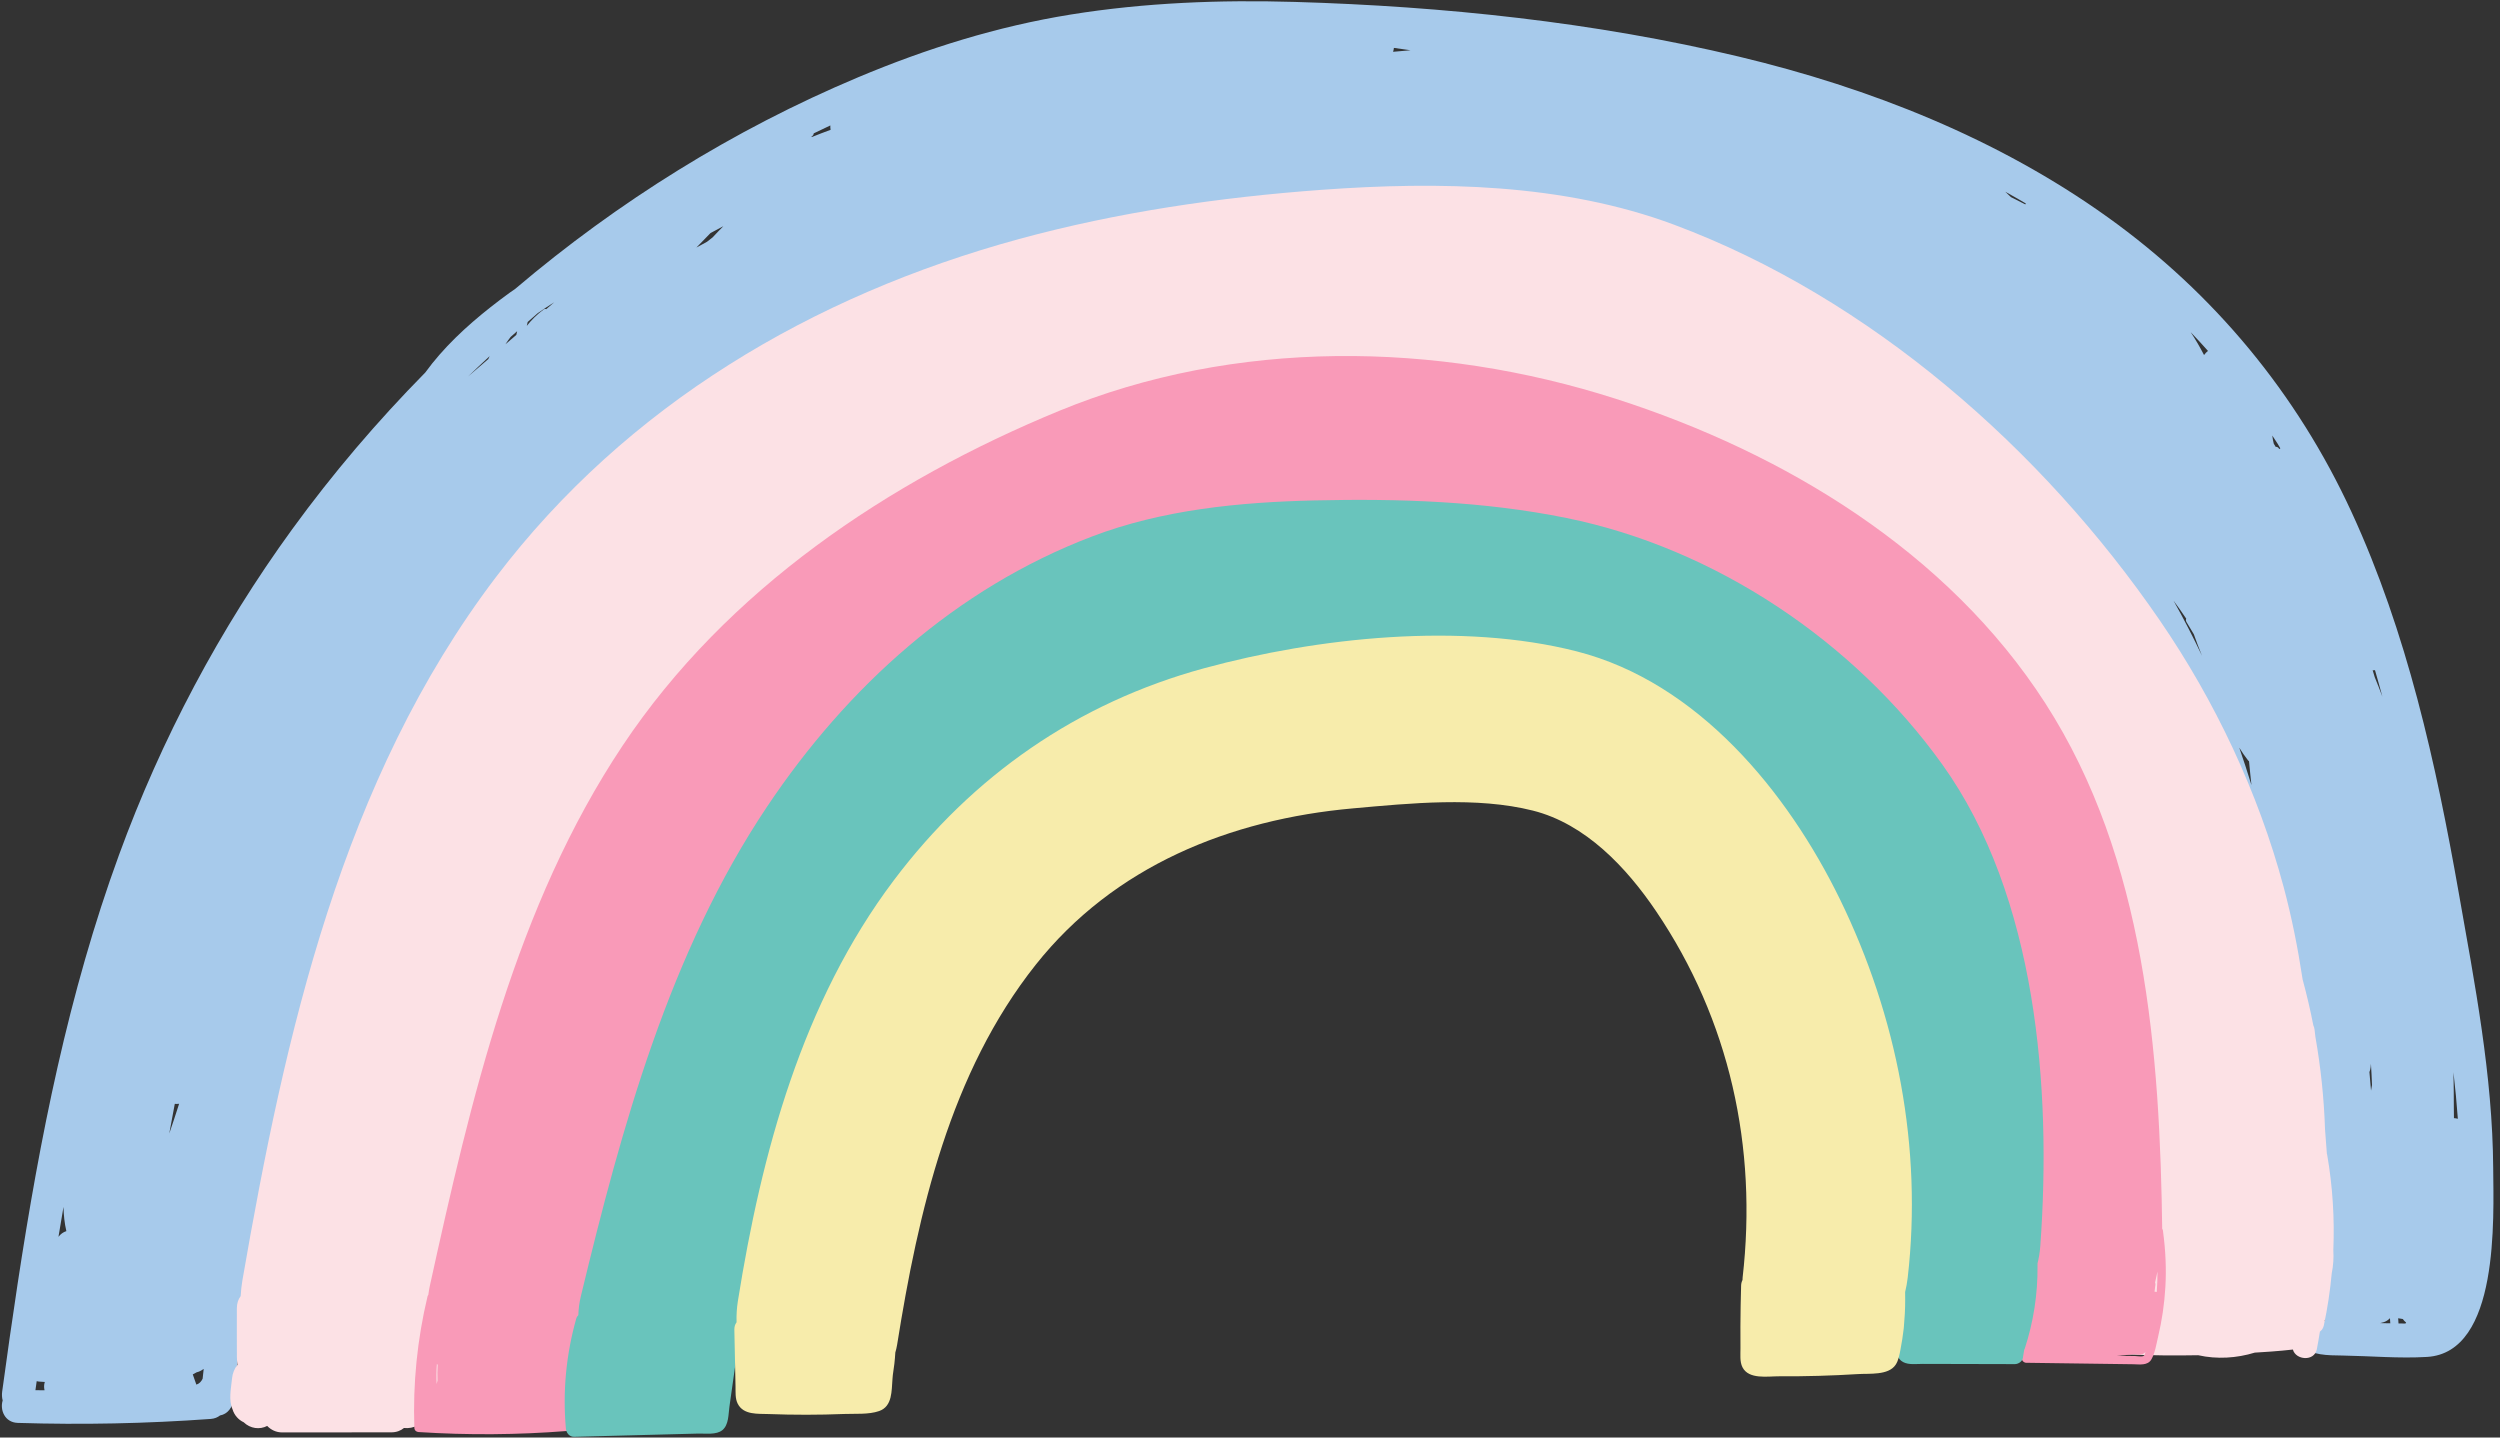 <?xml version="1.0" encoding="UTF-8" standalone="no"?><svg xmlns="http://www.w3.org/2000/svg" xmlns:xlink="http://www.w3.org/1999/xlink" fill="#000000" height="231.5" preserveAspectRatio="xMidYMid meet" version="1" viewBox="-0.3 -0.2 402.6 231.5" width="402.6" zoomAndPan="magnify"><rect x="-0.3" y="-0.2" width="402.6" height="231.5" fill="#333333" stroke="none"/><g id="change1_1"><path d="M401.204,187.901c-0.095-14.919-2.96-29.641-5.541-44.281c-3.691-20.942-8.325-41.932-17.263-61.338 c-8.807-19.12-22.168-35.247-39.275-47.503c-17.699-12.681-38.297-20.819-59.381-25.859c-23.279-5.564-47.608-8.106-71.508-8.81 c-12.067-0.355-24.167,0.109-36.099,2.03c-11.822,1.903-23.257,5.485-34.28,10.12c-20.053,8.433-38.654,20.029-55.198,34.069 c-0.313,0.222-0.636,0.429-0.945,0.656c-4.028,2.943-7.961,6.186-11.251,9.953c-0.795,0.911-1.56,1.86-2.272,2.847 c-7.745,7.865-14.928,16.29-21.424,25.226c-11.698,16.093-21.071,33.777-27.902,52.46c-8.141,22.264-12.758,45.624-16.319,69.003 c-0.884,5.8-1.702,11.611-2.497,17.424c-0.068,0.497-0.04,0.987,0.079,1.437c-0.467,1.531,0.34,3.544,2.431,3.609 c10.367,0.323,20.741,0.11,31.086-0.639c0.605-0.044,1.098-0.254,1.488-0.56c1.261-0.225,2.038-1.349,2.163-2.613 c3.588-36.294,11.37-73.096,28.712-105.485c8.533-15.937,19.389-30.574,32.683-42.862c13.336-12.326,28.89-22.181,45.562-29.348 c36.085-15.511,76.882-17.279,114.714-7.438c19.303,5.021,38.56,12.735,54.985,24.186c15.292,10.66,26.852,25.502,34.963,42.182 c8.771,18.037,13.328,37.879,15.613,57.721c1.237,10.737,1.86,21.535,2.22,32.334c0.163,4.892-0.218,10.034,0.575,14.869 c0.326,1.987,1.125,3.916,2.724,5.206c1.99,1.605,4.487,1.561,6.921,1.6c4.483,0.073,9.112,0.494,13.586,0.223 C402.24,217.612,401.255,195.906,401.204,187.901z M6.873,223.692c-0.489-0.008-0.979-0.005-1.468-0.016 c0.067-0.484,0.137-0.968,0.204-1.452c0.109,0.021,0.212,0.051,0.328,0.061c0.327,0.03,0.654,0.044,0.981,0.066 C6.771,222.777,6.769,223.241,6.873,223.692z M9.116,198.977c0.267-1.608,0.53-3.217,0.81-4.823 c0.026,1.293,0.161,2.644,0.461,3.905C9.878,198.223,9.449,198.539,9.116,198.977z M26.959,182.343 c0.296-1.592,0.593-3.185,0.889-4.778c0.231,0.024,0.464,0.015,0.697-0.015C28.035,179.154,27.507,180.752,26.959,182.343z M32.333,221.821c-0.208,0.46-0.557,0.828-1.012,0.958c-0.205-0.544-0.398-1.092-0.577-1.644c0.211-0.115,0.424-0.224,0.633-0.344 c0.38-0.081,0.752-0.262,1.101-0.534c0.006,0.02,0.013,0.039,0.018,0.059C32.441,220.819,32.387,221.32,32.333,221.821z M78.334,57.626c-1.086,0.936-2.172,1.872-3.259,2.808c1.141-1.113,2.315-2.191,3.48-3.279 C78.484,57.314,78.401,57.466,78.334,57.626z M82.849,53.734c-0.583,0.503-1.167,1.005-1.75,1.508 c0.265-0.405,0.537-0.803,0.834-1.184c0.347-0.31,0.701-0.613,1.049-0.921C82.938,53.336,82.894,53.535,82.849,53.734z M87.671,49.579c-0.145-0.04-0.303-0.026-0.46,0.091c-1.019,0.758-1.909,1.636-2.675,2.606c0.046-0.209,0.093-0.417,0.14-0.625 c0.542-0.468,1.067-0.954,1.614-1.417c0.875-0.603,1.76-1.19,2.659-1.755C88.522,48.845,88.096,49.212,87.671,49.579z M114.477,38.013c-0.309,0.238-0.613,0.482-0.92,0.723c-0.571,0.309-1.142,0.619-1.711,0.933c0.757-0.779,1.515-1.558,2.272-2.336 c0.689-0.374,1.378-0.748,2.074-1.107C115.603,36.804,115.043,37.411,114.477,38.013z M130.423,21.875 c-0.019-0.021-0.029-0.048-0.051-0.066c0.054-0.042,0.109-0.085,0.163-0.127c0.141-0.11,0.199-0.254,0.203-0.402 c0.892-0.429,1.783-0.862,2.681-1.28c-0.013,0.24,0,0.473,0.04,0.706C132.437,21.07,131.432,21.477,130.423,21.875z M224.042,8.142 c0.066-0.202,0.111-0.413,0.132-0.63c0.898,0.116,1.794,0.246,2.689,0.381C225.922,7.972,224.982,8.057,224.042,8.142z M325.935,32.562c-0.028,0.051-0.048,0.105-0.073,0.158c-0.774-0.392-1.548-0.784-2.322-1.176l-0.916-0.87 C323.737,31.289,324.841,31.918,325.935,32.562z M349.721,96.525c0.717,0.945,1.384,1.925,2.049,2.906 c-0.068,0.163-0.071,0.354,0.05,0.555c0.391,0.651,0.782,1.302,1.173,1.953c0.416,1.163,0.846,2.32,1.315,3.464 C352.89,102.391,351.355,99.43,349.721,96.525z M354.64,56.976c-0.658-1.267-1.364-2.504-2.152-3.683 c0.951,0.985,1.875,1.996,2.786,3.019C355.029,56.501,354.813,56.723,354.64,56.976z M360.309,120.207 c0.435,0.706,0.909,1.39,1.423,2.051c0.045,0.058,0.098,0.098,0.152,0.131c0.122,1.277,0.242,2.555,0.388,3.83 C361.66,124.202,360.998,122.2,360.309,120.207z M366.747,72.124c-0.006-0.012-0.013-0.024-0.018-0.036 c-0.12-0.252-0.336-0.343-0.553-0.329c-0.104-0.166-0.203-0.334-0.307-0.5c-0.113-0.434-0.187-0.875-0.241-1.318 c0.285,0.427,0.573,0.852,0.844,1.29c0.157,0.254,0.298,0.516,0.453,0.771C366.86,72.033,366.8,72.073,366.747,72.124z M372.733,211.155c0.39,0.425,0.838,0.781,1.336,1.071c0.013,0.112,0.028,0.224,0.041,0.336 C373.468,212.37,373.014,211.983,372.733,211.155z M381.53,175.441c-0.081-0.999-0.162-1.998-0.257-2.996 c0.094-0.239,0.167-0.493,0.193-0.771c0.018-0.188,0.03-0.377,0.047-0.565c0.076,1.137,0.133,2.276,0.175,3.414 C381.635,174.83,381.584,175.136,381.53,175.441z M381.792,107.732c0.126,0.025,0.254,0.022,0.375-0.016 c0.419,1.42,0.8,2.85,1.194,4.277c-0.393-1.059-0.809-2.11-1.238-3.155C382.011,108.47,381.908,108.099,381.792,107.732z M382.985,212.877c0.189-0.046,0.378-0.092,0.557-0.143c0.411-0.117,0.749-0.36,1.039-0.65c0.017,0.273,0.035,0.547,0.051,0.82 C384.083,212.895,383.534,212.886,382.985,212.877z M387.071,212.944c-0.372-0.006-0.744-0.012-1.115-0.018 c-0.017-0.277-0.037-0.555-0.054-0.832c0.248,0.04,0.495,0.08,0.743,0.12c0.15,0.225,0.338,0.409,0.541,0.573 C387.145,212.838,387.111,212.894,387.071,212.944z M394.884,179.865c-0.003-0.53-0.008-1.06-0.018-1.59 c-0.001-1.93-0.022-3.86-0.059-5.789c0.289,2.49,0.525,4.985,0.705,7.483C395.308,179.911,395.098,179.877,394.884,179.865z" fill="#a7caeb"/></g><g id="change2_1"><path d="M375.46,201.118c0.211-5.119-0.108-10.253-0.991-15.352c-0.011-0.065-0.034-0.12-0.05-0.181 c-0.085-1.293-0.188-2.585-0.295-3.877c-0.164-5.014-0.686-10.01-1.555-14.951c-0.045-0.386-0.089-0.773-0.134-1.158 c-0.03-0.254-0.104-0.476-0.199-0.681c-0.482-2.484-1.061-4.952-1.724-7.4c-0.76-5.009-1.743-9.981-3.048-14.849 c-4.089-15.253-11.05-29.988-19.976-42.998c-18.897-27.543-46.663-51.916-78.195-63.683c-17.897-6.679-37.914-6.989-56.742-5.618 c-16.39,1.194-32.864,3.59-48.733,7.921c-33.279,9.082-63.216,26.76-84.232,54.422c-24.855,32.716-33.975,73.617-40.853,113.291 c-0.145,0.839-0.226,1.679-0.274,2.516c-0.381,0.502-0.615,1.155-0.615,1.96c0.002,2.627-0.017,5.255,0.005,7.882 c0.004,0.427,0.04,0.837,0.092,1.237c-0.483,0.589-0.788,1.346-0.87,2.167c-0.167,1.675-0.585,3.514,0.085,5.014 c0.27,0.908,0.934,1.666,1.789,2.063c1.075,1.041,2.592,1.213,3.784,0.591c0.61,0.637,1.458,1.043,2.385,1.043 c5.866-0.004,11.731-0.008,17.597-0.012c0.856-0.001,1.532-0.274,2.046-0.7c1.526,0.165,3.173-0.557,3.63-2.321 c0.036-0.139,0.057-0.281,0.091-0.42c0.194-0.193,0.374-0.408,0.517-0.667c1.411-2.567,2.137-5.439,1.963-8.373 c-0.038-0.642-0.235-1.205-0.535-1.678c0.145-0.477,0.271-0.963,0.358-1.466c5.84-33.688,12.565-68.284,31.729-97.267 c16.815-25.429,43.347-40.262,72.21-47.785c15.042-3.921,29.407-5.896,44.813-6.601c16.243-0.743,32.528,0.159,47.219,7.763 c26.011,13.465,48.357,35.296,61.506,61.465c7.847,15.617,10.72,33.679,11.314,51.585c0.13,3.923-0.077,8.184,0.077,12.362 c-0.039,0.151-0.066,0.31-0.067,0.482c-0.023,6.005-0.047,12.009-0.07,18.014c-0.003,0.788,0.426,1.358,1.001,1.672 c0.262,0.797,1.012,1.355,1.887,1.392c3.766,0.157,7.532,0.197,11.297,0.124c3.039,0.678,6.189,0.474,9.121-0.42 c0.327-0.023,0.655-0.039,0.982-0.063c0.459-0.024,0.918-0.058,1.377-0.09c0.096-0.004,0.19-0.013,0.284-0.02 c1.163-0.085,2.326-0.188,3.488-0.322c0.457,1.716,3.458,1.961,3.854-0.045c0.186-0.944,0.343-1.891,0.495-2.837 c0.305-0.231,0.54-0.56,0.636-1.005c0.599-2.787,1.01-5.592,1.273-8.405C375.449,203.645,375.537,202.402,375.46,201.118z" fill="#fce1e5"/></g><g id="change3_1"><path d="M348.049,198.221c0.001-0.005,0.001-0.01,0.002-0.015l-0.003,0c-0.008-0.059-0.012-0.118-0.02-0.177 c-0.11-0.803-1.23-0.499-1.306,0.177c-0.191,1.699-0.393,3.418-0.684,5.116c-0.32-0.038-0.701,0.144-0.814,0.461 c-0.168,0.47-0.295,0.952-0.449,1.426c0.075-1.329,0.149-2.659,0.224-3.989c0.045-0.807-1.048-0.821-1.306-0.177 c-0.086,0.215-0.173,0.43-0.26,0.645c-0.057-0.194-0.106-0.39-0.169-0.583c-0.164-0.496-0.954-0.71-1.215-0.159 c-1.074,2.271-1.53,4.824-2.676,7.058c-0.013,0-0.026-0.001-0.039,0c0.163-0.914,0.326-1.828,0.489-2.742 c0.057-0.319-0.046-0.564-0.306-0.751c-1.706-1.223-3.058,1.59-3.711,2.681c-0.425,0.709-0.849,1.418-1.274,2.127 c0.024-0.062,0.049-0.124,0.073-0.186c0.228-0.579-0.409-0.909-0.882-0.764c0.032-0.413,0.064-0.825,0.096-1.238 c0.053-0.683-0.917-0.869-1.239-0.335c-0.266,0.442-0.514,0.893-0.766,1.342c-0.456-0.191-1.07,0.263-0.899,0.795 c0.055,0.17,0.14,0.323,0.202,0.49c-0.068,0.13-0.133,0.262-0.2,0.392c-0.062,0.016-0.12,0.039-0.176,0.069 c-0.095-0.024-0.189-0.021-0.279,0.001c0.018-0.398,0.038-0.796,0.043-1.194c0.011-0.805-1.038-0.829-1.306-0.177 c-0.056,0.136-0.097,0.276-0.152,0.412c-0.277-0.021-0.557,0.107-0.652,0.454c0.105-0.404,0.202-0.81,0.315-1.212 c0.231-0.825-1.051-1.177-1.282-0.353c-0.991,3.535-1.686,7.136-2.105,10.782c-0.041,0.361,0.338,0.66,0.665,0.665 c5.741,0.079,11.481,0.157,17.222,0.236c1.025,0.014,2.357,0.267,2.957-0.792c0.588-1.038,0.796-2.462,1.07-3.613 c0.627-2.633,1.019-5.327,1.175-8.029C348.583,204.108,348.441,201.154,348.049,198.221z M347.025,207.861 c-0.112-0.039-0.228-0.049-0.343-0.031c0.003-0.067,0.003-0.135,0.006-0.202c0.04-0.314,0.08-0.627,0.121-0.941 c0.018-0.138-0.014-0.245-0.062-0.338c0.147-0.59,0.279-1.184,0.396-1.782C347.139,205.666,347.109,206.765,347.025,207.861z M338.385,205.781c-0.148,0.832-0.296,1.663-0.445,2.495c-0.347,0.12-0.687,0.268-1.017,0.437c-0.252,0.129-0.498,0.272-0.744,0.414 C336.66,208.245,337.693,206.341,338.385,205.781z M344.873,218.174c-0.308,0.143-0.994,0.005-1.333,0 c-0.828-0.011-1.656-0.023-2.484-0.034c-0.145-0.002-0.291-0.004-0.436-0.006c0.924-0.078,1.848-0.155,2.772-0.233 c0.05-0.004,0.108-0.005,0.163-0.007c0.517,0.1,1.017,0.104,1.395-0.136c0.104-0.066,0.188-0.153,0.262-0.247 C345.153,217.765,345.077,218.079,344.873,218.174z" fill="#f99ab8"/></g><g id="change3_2"><path d="M329.077,113.05c-15.697-24.381-41.975-40.294-69.135-49.015c-28.944-9.294-61.365-9.731-89.683,1.934 c-27.564,11.354-53.54,28.807-70.26,53.861c-17.257,25.858-24.493,57.088-31.072,87.02c-0.11,0.502-0.191,0.993-0.25,1.477 c-0.059,0.071-0.108,0.158-0.134,0.269c-1.65,6.923-2.366,14.043-2.115,21.156c0.013,0.377,0.295,0.641,0.665,0.665 c7.961,0.516,15.949,0.459,23.902-0.17c0.395-0.031,0.614-0.283,0.665-0.665c0.546-4.14,1.323-8.247,2.31-12.304 c0.073-0.302-0.052-0.542-0.263-0.691c0.352-0.814,0.646-1.697,0.86-2.67c5.022-22.851,10.036-46.415,20.694-67.423 c11.613-22.889,29.406-37.577,51.724-49.643c22.634-12.236,47.399-16.135,72.662-10.721c23.137,4.958,46.69,16.04,62.156,34.428 c17.852,21.225,19.187,51.318,19.52,77.716c0.216,17.096,26.805,17.143,26.588,0C347.543,169.254,345.225,138.133,329.077,113.05z M70.159,222.112c-0.047,0.191-0.094,0.381-0.139,0.572c-0.069-1.095-0.044-2.182,0.038-3.263c0.038,0.067,0.088,0.125,0.128,0.191 C70.133,220.445,70.123,221.278,70.159,222.112z" fill="#f99ab8"/></g><g id="change4_1"><path d="M327.824,203.657c-0.003-0.275-0.078-0.489-0.18-0.673c0.009-0.501,0.043-1.001,0.037-1.502 c-0.019-1.586-2.094-1.664-2.555-0.376c-0.495,0.152-0.919,0.55-0.969,1.203c-0.018,0.245-0.048,0.489-0.067,0.733 c-0.346,0.199-0.61,0.546-0.618,1.087c-0.002,0.106-0.011,0.212-0.013,0.318c-0.396,0.178-0.703,0.549-0.709,1.152 c-0.009,1.02-0.126,2.027-0.332,3.01c-0.453,0.112-0.879,0.379-1.191,0.795c-0.351,0.469-0.665,0.978-0.967,1.496 c-0.108,0.098-0.213,0.206-0.295,0.362c-0.029,0.056-0.059,0.113-0.089,0.169c-0.041-0.049-0.076-0.105-0.118-0.152 c-1.083-1.21-2.543-1.705-3.963-1.625c-0.319-0.653-1.142-0.896-1.857-0.568c-0.628,0.288-2.176,1.069-3.506,2.03 c-0.027-0.028-0.051-0.059-0.078-0.087c-0.415-0.431-1.177-0.501-1.686-0.181c0.069-0.521,0.138-1.041,0.207-1.562 c0.095-0.718-0.679-1.323-1.329-1.329c-0.796-0.008-1.235,0.62-1.329,1.329c-0.321,2.421-0.642,4.842-0.964,7.262 c-0.136,1.026-0.1,2.054,0.931,2.603c0.905,0.482,2.16,0.289,3.141,0.292c4.95,0.012,9.901,0.024,14.851,0.036 c0.539,0.001,1.18-0.41,1.282-0.976c0.081-0.451,0.149-0.905,0.227-1.357c0.02-0.044,0.053-0.076,0.069-0.124 C327.172,212.712,327.867,208.193,327.824,203.657z M317.282,212.637c-0.65,0.068-1.301,0.134-1.953,0.196 c0.088-0.174,0.169-0.351,0.238-0.534C316.112,212.182,316.709,212.266,317.282,212.637z" fill="#69c4bc"/></g><g id="change4_2"><path d="M312.472,122.885c-14.206-19.805-36.558-34.803-60.496-39.665c-13.334-2.708-27.007-3.147-40.569-2.832 c-12.116,0.281-24.49,1.477-35.889,5.824c-21.851,8.334-39.389,24.209-52.292,43.498c-15.743,23.534-23.404,51.571-29.972,78.783 c-0.259,1.072-0.39,2.103-0.416,3.092c-0.145,0.146-0.27,0.323-0.339,0.568c-1.626,5.752-2.2,11.749-1.666,17.703 c0.063,0.701,0.558,1.35,1.329,1.329c6.669-0.174,13.338-0.348,20.007-0.523c1.165-0.03,2.895,0.246,3.871-0.562 c1.033-0.855,0.955-2.542,1.126-3.753c0.445-3.153,0.89-6.305,1.335-9.458c0.144-0.427,0.279-0.865,0.391-1.329 c8.914-36.931,20.574-79.597,55.988-99.858c2.789-1.596,5.682-2.905,8.64-4.017c0.961-0.091,1.962-0.291,3.003-0.617 c14.701-4.609,29.931-4.373,44.968-1.456c7.598,1.474,15.091,3.451,22.508,5.651c6.379,1.892,13.664,2.983,18.211,8.128 c18.265,20.668,28.109,49.836,29.475,77.047c0.863,17.189,25.359,17.021,26.588,0C330.101,175.133,327.727,144.154,312.472,122.885z" fill="#69c4bc"/></g><g id="change5_1"><path d="M296.029,144.667c-8.469-17.371-22.908-34.979-42.401-39.966c-18.544-4.743-41.778-2.254-60.006,2.711 c-20.419,5.562-37.311,17.324-49.993,34.168c-14.745,19.586-21.295,43.888-25.099,67.735c-0.183,1.147-0.247,2.296-0.214,3.428 c-0.228,0.303-0.366,0.698-0.356,1.188c0.042,2.027,0.084,4.054,0.126,6.08c0.021,1.013,0.042,2.027,0.063,3.04 c0.019,0.922-0.078,1.956,0.355,2.804c0.938,1.838,3.227,1.597,4.985,1.664c2.023,0.077,4.048,0.114,6.073,0.112 c2.025-0.002,4.05-0.043,6.073-0.124c1.774-0.071,3.959,0.121,5.648-0.473c2.162-0.761,1.983-3.287,2.144-5.16 c0.018-0.211,0.036-0.422,0.054-0.633c0.196-1.206,0.335-2.419,0.404-3.639c0.118-0.395,0.216-0.8,0.283-1.218 c3.417-21.427,8.533-43.838,22.321-61.214c12.606-15.885,31.262-23.415,51.095-25.19c9.221-0.825,19.928-1.92,28.974,0.36 c8.481,2.137,15.079,9.169,19.828,16.186c11.881,17.559,16.345,38.059,13.946,59.025c-0.015,0.129-0.007,0.255-0.017,0.384 c-0.131,0.251-0.214,0.545-0.224,0.887c-0.063,2.193-0.103,4.388-0.112,6.582c-0.005,1.17-0.002,2.341,0.008,3.511 c0.009,0.992-0.14,2.163,0.322,3.072c1.017,2,4.057,1.442,5.908,1.453c2.123,0.013,4.246-0.011,6.368-0.071 c2.122-0.06,4.243-0.155,6.362-0.287c1.808-0.113,4.858,0.235,6.019-1.488c0.479-0.712,0.61-1.571,0.776-2.4 c0.233-1.166,0.406-2.344,0.544-3.525c0.04-0.34,0.045-0.683,0.075-1.024c0.038-0.422,0.071-0.845,0.093-1.27 c0.042-0.762,0.059-1.524,0.057-2.288c0.001-0.405-0.002-0.811-0.008-1.218c0.181-0.757,0.325-1.529,0.416-2.318 C309.312,184.654,305.222,163.524,296.029,144.667z" fill="#f7ecab"/></g></svg>